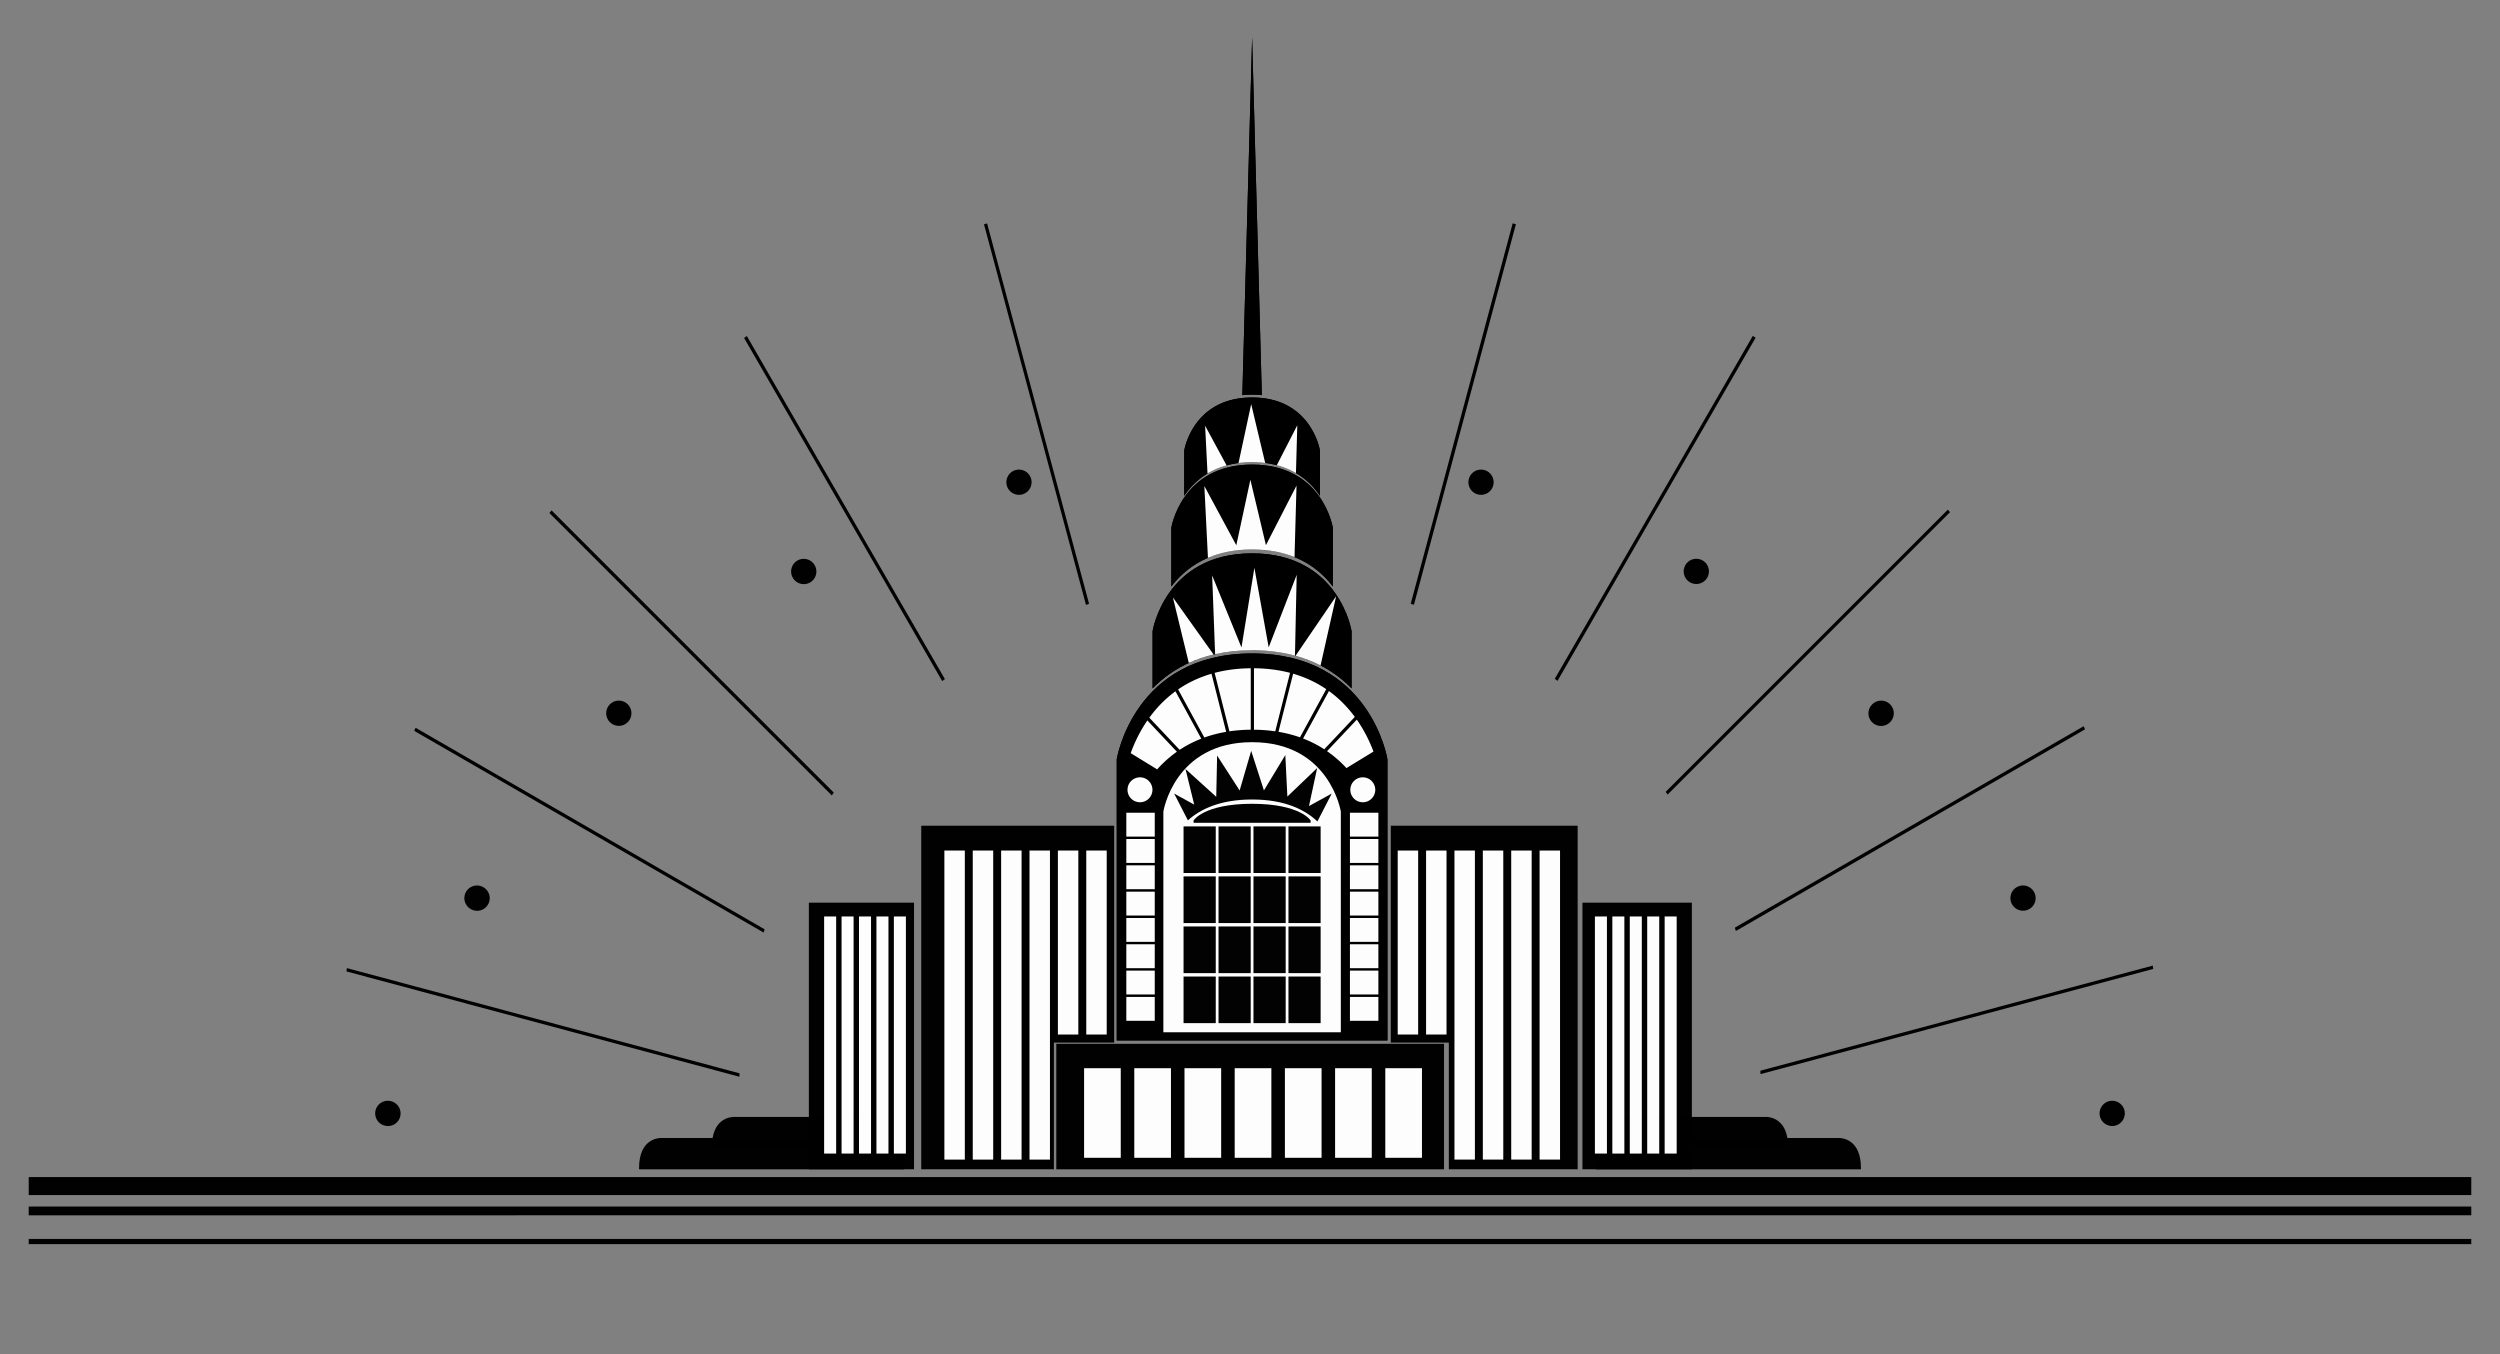 <?xml version="1.0"?>
<svg xmlns="http://www.w3.org/2000/svg" width="751.553" height="407.091" viewBox="0 0 751.553 407.091">
  <rect x="0" y="0" width="751.553" height="407.091" fill="#808080" stroke="none"/>
  <path d="M454.745 67.126L424.09 181.501c.322.107.648.204.969.313l30.656-114.406c-.321-.098-.646-.185-.969-.282zm-158 .032l-.937.28 30.656 114.407c.312-.106.625-.209.938-.312L296.745 67.158zm230.188 33.812l-59.531 103.094c.274.204.54.419.812.625l59.563-103.156c-.281-.188-.562-.377-.844-.563zm-302.406.063c-.282.186-.563.375-.844.562l59.562 103.156c.269-.203.543-.392.813-.593l-59.531-103.125zm361.031 52.187l-84.813 84.813c.197.274.368.567.563.843l84.906-84.906c-.213-.255-.442-.496-.656-.75zm-419.75.219l-.656.781 84.906 84.906c.198-.282.394-.563.594-.843l-84.844-84.844zm460.594 64.875l-104.875 60.562c.11.331.205.668.312 1l104.969-60.625c-.137-.311-.268-.626-.406-.937zm-501.469.469c-.138.31-.27.625-.406.937l105.031 60.625c.104-.323.207-.647.312-.969l-104.937-60.593zm522.25 71.5l-117.969 31.593c.012.344.022.687.031 1.032l118.063-31.625c-.047-.333-.077-.668-.125-1zm-542.906.75c-.047.332-.08.667-.125 1l118.125 31.656c.008-.344.02-.688.03-1.031l-118.03-31.625zM220.673 335.762c.19-.003.297.008.297.008h46.644v9.417h-53.598c-.003-.126-.008-.25-.008-.379 0-8.437 5.331-9.03 6.665-9.046z" opacity=".99"/>
  <path d="M198.783 342.093c.19-.002.297.009.297.009h72.695v9.417h-79.65c-.002-.126-.007-.25-.007-.379 0-8.437 5.331-9.03 6.665-9.047zM530.88 335.762c-.19-.003-.296.008-.296.008H483.94v9.417h53.598c.002-.126.008-.25.008-.379 0-8.437-5.332-9.03-6.666-9.046z" opacity=".99"/>
  <path d="M552.77 342.093c-.19-.002-.296.009-.296.009h-72.695v9.417h79.649c.002-.126.008-.25.008-.379 0-8.437-5.332-9.03-6.666-9.047zM243.16 271.37v80.126h31.615V271.37H243.16z" opacity=".99"/>
  <path d="M475.719 271.37v80.126h32.888V271.37H475.72zM418.105 248.233v65.196h17.445v38.067h38.726V248.233h-56.171zM276.944 248.233v103.263h39.878v-38.067h18.127v-65.196h-58.005zM376.41 11.221l-2.942 107.574a26.141 26.141 0 012.941-.159c1.029 0 2.001.054 2.93.159zM376.41 119.493c-17.89 0-20.409 15.954-20.409 15.954v13.605c3.35-4.98 9.453-10.114 20.408-10.114 10.953 0 17.05 5.135 20.398 10.114v-13.605s-2.51-15.954-20.398-15.954z" opacity=".99"/>
  <path d="M376.134 121.492l-3.809 17.71a31.695 31.695 0 018.02-.021l-4.21-17.689zm13.86 6.348l-6.158 12.008a22.814 22.814 0 015.755 2.36l.402-14.368zm-27.709.148l.72 14.346a22.699 22.699 0 015.734-2.422l-6.454-11.924z" opacity=".99" fill="#fff"/>
  <path d="M376.41 139.668c-21.283 0-24.281 18.99-24.281 18.99v17.669c4.287-5.677 11.68-11.14 24.28-11.14 12.6 0 19.985 5.463 24.27 11.14v-17.668s-2.988-18.99-24.27-18.99z" opacity=".99"/>
  <path d="M375.89 144.228l-4.231 19.689-9.606-17.795 1.079 21.572c3.611-1.539 7.985-2.508 13.277-2.508 5.035 0 9.242.876 12.749 2.285l.603-21.497-9.194 17.91-4.676-19.656z" opacity=".99" fill="#fff"/>
  <path d="M376.41 166.35c-26.23 0-29.92 23.391-29.92 23.391v17.203c6.096-6.236 15.508-11.468 29.92-11.468 14.41 0 23.812 5.232 29.908 11.468V189.74s-3.68-23.391-29.909-23.391z" opacity=".99"/>
  <path d="M377.097 170.688l-3.883 23.952-8.813-21.646.889 23.656c3.328-.749 7.021-1.174 11.12-1.174 4.841 0 9.109.598 12.885 1.618l.518-24.28-8.42 21.794-4.296-23.92zm24.576 8.548l-12.198 17.9c2.766.761 5.26 1.75 7.511 2.91l4.687-20.81zm-49.079.349l4.782 19.7c2.248-1.029 4.726-1.885 7.448-2.53l-12.23-17.17z" opacity=".99" fill="#fff"/>
  <path d="M335.712 228.264s5.017-31.823 40.692-31.823 40.692 31.823 40.692 31.823v84.523h-81.384z" opacity=".99"/>
  <path d="M349.73 243.977s3.288-20.861 26.674-20.861 26.675 20.86 26.675 20.86v66.346h-53.35z" opacity=".99" fill="#fff"/>
  <path d="M376.134 225.723l-3.47 11.912-6.771-10.495-.264 12.4-9.247-8.369 2.624 10.707-6.03-3.312 4.136 8.051c3.658-3.303 9.632-6.273 19.297-6.273 9.983 0 16.014 3.17 19.636 6.601l4.295-8.379-6.834 3.756 2.465-11.436-8.961 8.58-.614-12.474-6.432 10.622-3.83-11.891z" opacity=".99"/>
  <path d="M376.005 200.892c-4.026.038-7.633.535-10.863 1.386l4.443 17.573a47.133 47.133 0 016.42-.487zm.968 0v18.472c2.26.021 4.386.194 6.39.487l4.453-17.583c-3.225-.847-6.826-1.339-10.843-1.376zm11.771 1.64L384.331 220c2.324.394 4.48.956 6.47 1.661l7.898-14.483c-2.818-1.917-6.11-3.53-9.955-4.645zm-24.54.01c-3.878 1.13-7.202 2.766-10.035 4.709l7.878 14.462a38.719 38.719 0 016.57-1.703zm35.303 5.195l-7.777 14.272c2.347.905 4.464 2 6.37 3.238l9.185-9.734c-2.034-2.755-4.581-5.463-7.778-7.776zm-46.136.085c-3.242 2.364-5.817 5.125-7.858 7.935l9.116 9.659a34.362 34.362 0 016.5-3.354zm54.513 8.517l-8.946 9.479a34.708 34.708 0 015.83 5.089l8.128-4.973c-1.07-2.846-2.662-6.233-5.012-9.595zm-62.96.243c-2.388 3.471-3.97 6.958-5.012 9.828l7.957 4.878a34.82 34.82 0 015.93-5.3z" opacity=".99" fill="#fff"/>
  <path d="M358.812 246.64s3.117-5.002 17.592-5.002c14.475 0 17.592 5.002 17.592 5.002v.705h-35.184zM355.8 248.424v14.018h9.68v-14.018h-9.68zm10.516 0v14.018h9.67v-14.018h-9.67zm10.506 0v14.018h9.68v-14.018h-9.68zm10.516 0v14.018h9.67v-14.018h-9.67zM355.8 263.47v14.019h9.68V263.47h-9.68zm10.516 0v14.019h9.67V263.47h-9.67zm10.506 0v14.019h9.68V263.47h-9.68zm10.516 0v14.019h9.67V263.47h-9.67zM355.8 278.518v14.018h9.68v-14.018h-9.68zm10.516 0v14.018h9.67v-14.018h-9.67zm10.506 0v14.018h9.68v-14.018h-9.68zm10.516 0v14.018h9.67v-14.018h-9.67zM355.8 293.566v14.017h9.68v-14.017h-9.68zm10.516 0v14.017h9.67v-14.017h-9.67zm10.506 0v14.017h9.68v-14.017h-9.68zm10.516 0v14.017h9.67v-14.017h-9.67z" opacity=".99"/>
  <path opacity=".99" fill="#fff" d="M338.595 244.318h8.55v7.182h-8.55zM338.595 252.23h8.55v7.181h-8.55zM338.595 260.14h8.55v7.182h-8.55zM338.595 268.051h8.55v7.182h-8.55zM338.595 275.962h8.55v7.182h-8.55zM338.595 283.873h8.55v7.182h-8.55zM338.595 291.784h8.55v7.182h-8.55zM338.595 299.695h8.55v7.182h-8.55zM405.82 244.318h8.55v7.182h-8.55zM405.82 252.23h8.55v7.181h-8.55zM405.82 260.14h8.55v7.182h-8.55zM405.82 268.051h8.55v7.182h-8.55zM405.82 275.962h8.55v7.182h-8.55zM405.82 283.873h8.55v7.182h-8.55zM405.82 291.784h8.55v7.182h-8.55zM405.82 299.695h8.55v7.182h-8.55zM346.45 237.43a3.748 3.748 0 11-7.496 0 3.748 3.748 0 017.497 0zM413.435 237.43a3.748 3.748 0 11-7.497 0 3.748 3.748 0 017.497 0z"/>
  <path d="M376.41 11.221l-2.942 107.574a26.141 26.141 0 012.941-.159c1.029 0 2.001.054 2.93.159zM376.41 119.493c-17.89 0-20.409 15.954-20.409 15.954v13.605c3.35-4.98 9.453-10.114 20.408-10.114 10.953 0 17.05 5.135 20.398 10.114v-13.605s-2.51-15.954-20.398-15.954z" opacity=".99"/>
  <path d="M376.134 121.492l-3.809 17.71a31.695 31.695 0 018.02-.021l-4.21-17.689zm13.86 6.348l-6.158 12.008a22.814 22.814 0 015.755 2.36l.402-14.368zm-27.709.148l.72 14.346a22.699 22.699 0 015.734-2.422l-6.454-11.924z" opacity=".99" fill="#fff"/>
  <path d="M376.41 139.668c-21.283 0-24.281 18.99-24.281 18.99v17.669c4.287-5.677 11.68-11.14 24.28-11.14 12.6 0 19.985 5.463 24.27 11.14v-17.668s-2.988-18.99-24.27-18.99z" opacity=".99"/>
  <path d="M375.89 144.228l-4.231 19.689-9.606-17.795 1.079 21.572c3.611-1.539 7.985-2.508 13.277-2.508 5.035 0 9.242.876 12.749 2.285l.603-21.497-9.194 17.91-4.676-19.656z" opacity=".99" fill="#fff"/>
  <path d="M376.41 166.35c-26.23 0-29.92 23.391-29.92 23.391v17.203c6.096-6.236 15.508-11.468 29.92-11.468 14.41 0 23.812 5.232 29.908 11.468V189.74s-3.68-23.391-29.909-23.391z" opacity=".99"/>
  <path d="M377.097 170.688l-3.883 23.952-8.813-21.646.889 23.656c3.328-.749 7.021-1.174 11.12-1.174 4.841 0 9.109.598 12.885 1.618l.518-24.28-8.42 21.794-4.296-23.92zm24.576 8.548l-12.198 17.9c2.766.761 5.26 1.75 7.511 2.91l4.687-20.81zm-49.079.349l4.782 19.7c2.248-1.029 4.726-1.885 7.448-2.53l-12.23-17.17z" opacity=".99" fill="#fff"/>
  <path d="M335.712 228.264s5.017-31.823 40.692-31.823 40.692 31.823 40.692 31.823v84.523h-81.384z" opacity=".99"/>
  <path d="M349.73 243.977s3.288-20.861 26.674-20.861 26.675 20.86 26.675 20.86v66.346h-53.35z" opacity=".99" fill="#fff"/>
  <path d="M376.134 225.723l-3.47 11.912-6.771-10.495-.264 12.4-9.247-8.369 2.624 10.707-6.03-3.312 4.136 8.051c3.658-3.303 9.632-6.273 19.297-6.273 9.983 0 16.014 3.17 19.636 6.601l4.295-8.379-6.834 3.756 2.465-11.436-8.961 8.58-.614-12.474-6.432 10.622-3.83-11.891z" opacity=".99"/>
  <path d="M376.005 200.892c-4.026.038-7.633.535-10.863 1.386l4.443 17.573a47.133 47.133 0 016.42-.487zm.968 0v18.472c2.26.021 4.386.194 6.39.487l4.453-17.583c-3.225-.847-6.826-1.339-10.843-1.376zm11.771 1.64L384.331 220c2.324.394 4.48.956 6.47 1.661l7.898-14.483c-2.818-1.917-6.11-3.53-9.955-4.645zm-24.54.01c-3.878 1.13-7.202 2.766-10.035 4.709l7.878 14.462a38.719 38.719 0 016.57-1.703zm35.303 5.195l-7.777 14.272c2.347.905 4.464 2 6.37 3.238l9.185-9.734c-2.034-2.755-4.581-5.463-7.778-7.776zm-46.136.085c-3.242 2.364-5.817 5.125-7.858 7.935l9.116 9.659a34.362 34.362 0 016.5-3.354zm54.513 8.517l-8.946 9.479a34.708 34.708 0 015.83 5.089l8.128-4.973c-1.07-2.846-2.662-6.233-5.012-9.595zm-62.96.243c-2.388 3.471-3.97 6.958-5.012 9.828l7.957 4.878a34.82 34.82 0 015.93-5.3z" opacity=".99" fill="#fff"/>
  <path d="M358.812 246.64s3.117-5.002 17.592-5.002c14.475 0 17.592 5.002 17.592 5.002v.705h-35.184zM355.8 248.424v14.018h9.68v-14.018h-9.68zm10.516 0v14.018h9.67v-14.018h-9.67zm10.506 0v14.018h9.68v-14.018h-9.68zm10.516 0v14.018h9.67v-14.018h-9.67zM355.8 263.47v14.019h9.68V263.47h-9.68zm10.516 0v14.019h9.67V263.47h-9.67zm10.506 0v14.019h9.68V263.47h-9.68zm10.516 0v14.019h9.67V263.47h-9.67zM355.8 278.518v14.018h9.68v-14.018h-9.68zm10.516 0v14.018h9.67v-14.018h-9.67zm10.506 0v14.018h9.68v-14.018h-9.68zm10.516 0v14.018h9.67v-14.018h-9.67zM355.8 293.566v14.017h9.68v-14.017h-9.68zm10.516 0v14.017h9.67v-14.017h-9.67zm10.506 0v14.017h9.68v-14.017h-9.68zm10.516 0v14.017h9.67v-14.017h-9.67z" opacity=".99"/>
  <path opacity=".99" fill="#fff" d="M338.595 244.318h8.55v7.182h-8.55zM338.595 252.23h8.55v7.181h-8.55zM338.595 260.14h8.55v7.182h-8.55zM338.595 268.051h8.55v7.182h-8.55zM338.595 275.962h8.55v7.182h-8.55zM338.595 283.873h8.55v7.182h-8.55zM338.595 291.784h8.55v7.182h-8.55zM338.595 299.695h8.55v7.182h-8.55zM405.82 244.318h8.55v7.182h-8.55zM405.82 252.23h8.55v7.181h-8.55zM405.82 260.14h8.55v7.182h-8.55zM405.82 268.051h8.55v7.182h-8.55zM405.82 275.962h8.55v7.182h-8.55zM405.82 283.873h8.55v7.182h-8.55zM405.82 291.784h8.55v7.182h-8.55zM405.82 299.695h8.55v7.182h-8.55zM346.45 237.43a3.748 3.748 0 11-7.496 0 3.748 3.748 0 017.497 0zM413.435 237.43a3.748 3.748 0 11-7.497 0 3.748 3.748 0 017.497 0z"/>
  <path opacity=".99" d="M317.55 313.795h116.557v37.724H317.55z"/>
  <path opacity=".99" fill="#fff" d="M325.899 321.131h11.025v26.93h-11.025zM416.45 321.131h11.026v26.93H416.45zM401.358 321.131h11.026v26.93h-11.026zM386.266 321.131h11.026v26.93h-11.026zM371.175 321.131H382.2v26.93h-11.025zM356.082 321.131h11.026v26.93h-11.026zM340.99 321.131h11.026v26.93h-11.025zM283.9 255.692h6.146v92.901H283.9zM326.555 255.692h6.146V311h-6.146zM318.024 255.692h6.146V311h-6.146zM309.493 255.692h6.146v92.901h-6.146zM300.962 255.692h6.146v92.901h-6.146zM292.431 255.692h6.146v92.901h-6.146z"/>
  <g fill="#fff">
    <path opacity=".99" d="M468.98 255.692h-6.146v92.901h6.146zM426.325 255.692h-6.146v55.307h6.146zM434.856 255.692h-6.146v55.307h6.146zM443.387 255.692h-6.146v92.901h6.146zM451.918 255.692h-6.146v92.901h6.146zM460.449 255.692h-6.146v92.901h6.146z"/>
  </g>
  <path opacity=".99" fill="#fff" d="M247.752 275.51h3.615v71.276h-3.615zM268.718 275.51h3.615v71.276h-3.615zM263.476 275.51h3.615v71.276h-3.615zM258.235 275.51h3.615v71.276h-3.615zM252.993 275.51h3.615v71.276h-3.615zM479.463 275.51h3.614v71.276h-3.614zM500.429 275.51h3.615v71.276h-3.615zM495.187 275.51h3.615v71.276h-3.615zM489.946 275.51h3.615v71.276h-3.615zM484.704 275.51h3.615v71.276h-3.615z"/>
  <path opacity=".99" d="M8.633 353.86H742.92v5.41H8.633zM8.633 362.72H742.92v2.625H8.633zM8.633 372.442H742.92v1.571H8.633z"/>
  <g>
    <path d="M448.888 145.945a3.789 3.789 0 11-7.32-1.962 3.789 3.789 0 017.32 1.962zM513.228 173.666a3.789 3.789 0 11-6.563-3.79 3.789 3.789 0 016.563 3.79zM568.2 217.094a3.789 3.789 0 11-5.358-5.358 3.789 3.789 0 015.359 5.358zM610.06 273.272a3.789 3.789 0 11-3.789-6.563 3.789 3.789 0 013.79 6.563zM635.954 338.369a3.789 3.789 0 11-1.962-7.32 3.789 3.789 0 011.962 7.32zM309.985 143.983a3.789 3.789 0 11-7.32 1.962 3.789 3.789 0 017.32-1.962zM244.888 169.877a3.789 3.789 0 11-6.562 3.789 3.789 3.789 0 016.562-3.79zM188.711 211.736a3.789 3.789 0 11-5.358 5.359 3.789 3.789 0 015.358-5.359zM145.282 266.71a3.789 3.789 0 11-3.789 6.562 3.789 3.789 0 013.79-6.563zM117.561 331.05a3.789 3.789 0 11-1.961 7.319 3.789 3.789 0 011.961-7.32z" opacity=".99"/>
  </g>
</svg>
